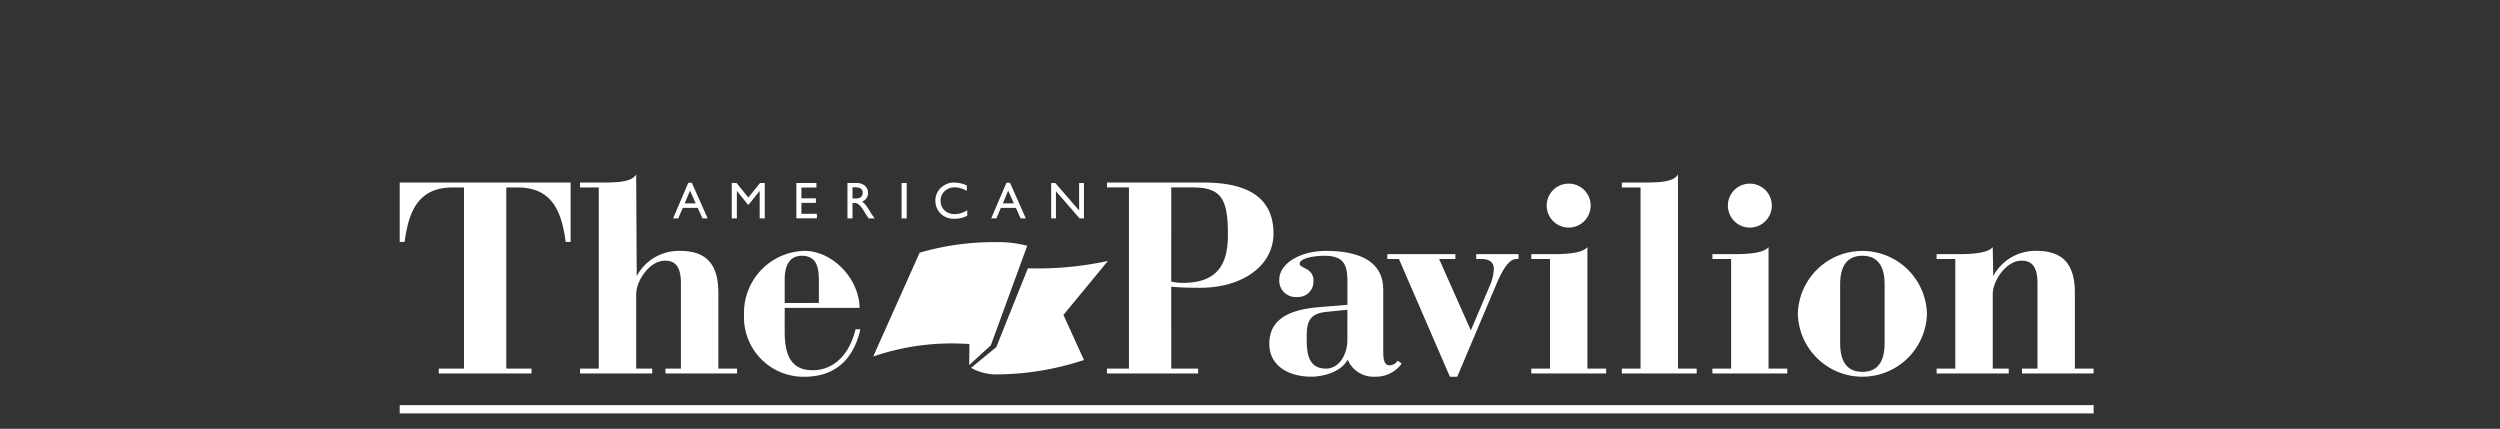 <svg xmlns="http://www.w3.org/2000/svg" xmlns:xlink="http://www.w3.org/1999/xlink" width="344" height="59" viewBox="0 0 344 59">
  <rect x="0" y="0" width="344" height="59" fill="#333333" stroke="none"/>
  <defs>
    <clipPath id="clip-path">
      <rect id="Rectangle_30" data-name="Rectangle 30" width="233.082" height="32.888" fill="#fff"/>
    </clipPath>
    <clipPath id="clip-AmPav">
      <rect width="344" height="59"/>
    </clipPath>
  </defs>
  <g id="AmPav" clip-path="url(#clip-AmPav)">
    <g id="Group_108" data-name="Group 108">
      <rect id="Rectangle_66" data-name="Rectangle 66" width="344" height="57" fill="none"/>
      <g id="Group_47" data-name="Group 47" transform="translate(55 24)">
        <g id="Group_46" data-name="Group 46" transform="translate(0 0)" clip-path="url(#clip-path)">
          <path id="Path_278" data-name="Path 278" d="M52.974,17.689V14.479c0-2.5,1.081-3.284,2.351-3.284,1.791,0,2.351,1.232,2.351,3.284v3.209Zm10.3.671c-.037-4.03-3.769-7.911-7.688-7.836a8.532,8.532,0,0,0-8.209,8.844A8.181,8.181,0,0,0,55.7,27.839c4.59,0,6.867-2.836,7.688-6.53h-.672c-.821,3.47-2.986,5.635-5.9,5.635-3.47,0-3.843-2.911-3.843-5.449V18.36Zm-38.46,9.031h9.926v-.672h-2.2V16.494c0-1.9,1.865-4.627,3.955-4.627,1.082,0,2.2.448,2.2,3.06V26.719H36.568v.672H46.42v-.672H43.845V16.308c0-4.031-1.717-5.784-5.262-5.784a6.553,6.553,0,0,0-5.97,3.47L32.538,0c-.672,1.12-2.725,1.12-5.374,1.12H24.814v.671h2.575V26.719H24.814Zm-19.44,0H18.137v-.672H14.666V1.791H16.2c4.851,0,6.083,3.4,6.643,7.5h.672V1.12H0V9.292H.672c.559-4.105,1.791-7.5,6.642-7.5h1.53V26.719H5.374Z" transform="translate(0 0)" fill="#fff" fill-rule="evenodd"/>
          <path id="Path_279" data-name="Path 279" d="M110.926,27.888l4.348-10.846a45.469,45.469,0,0,0,11.014-1.011l-6.122,7.425,2.823,6.207a38.708,38.708,0,0,1-11.7,1.978,7.217,7.217,0,0,1-3.838-.9ZM100.376,14.9a36.294,36.294,0,0,1,10.66-1.455,15.406,15.406,0,0,1,4.147.5l-5.006,13.694L107.2,30.363l.032-2.892a33.353,33.353,0,0,0-13.239,1.708Z" transform="translate(-28.837 -4.126)" fill="#fff" fill-rule="evenodd"/>
          <path id="Path_280" data-name="Path 280" d="M178.41,15.822v8.583c0,1.157.186,1.865.857,1.865a1.351,1.351,0,0,0,1.127-.645l.554.4a4.366,4.366,0,0,1-3.7,1.808,3.829,3.829,0,0,1-3.731-2.351c-.97,1.791-3.546,2.351-5,2.351-2.873,0-5.784-1.306-5.784-4.552,0-3.881,3.695-4.777,7.09-5.038l3.657-.3V14.814c0-2.239-.373-3.62-3.172-3.62-1.269,0-3.433.3-3.4,1.12.037.635,1.9.523,1.9,2.315a2.126,2.126,0,0,1-2.276,2.239,2.251,2.251,0,0,1-2.426-2.426c0-2.09,2.724-3.918,6.456-3.918,3.844,0,7.837,1.045,7.837,5.3m-4.927,7.127V18.621l-2.948.3c-2.425.261-2.649,1.567-2.649,3.545,0,1.941.112,4.254,2.649,4.254,1.754,0,2.874-1.791,2.948-3.769M254.55,27.39h9.926v-.672h-2.2V16.493c0-1.9,1.865-4.626,3.955-4.626,1.082,0,2.2.447,2.2,3.06V26.718H266.3v.672h9.852v-.672h-2.575V16.307c0-4.03-1.716-5.784-5.261-5.784a6.552,6.552,0,0,0-5.97,3.47L262.274,10c-.784.97-3.545.97-5.075.97H254.55v.672h2.574V26.718H254.55ZM241.278,15.15c0-2.8,1.158-3.955,3.06-3.955s3.06,1.157,3.06,3.955v8.061c0,2.8-1.157,3.955-3.06,3.955s-3.06-1.157-3.06-3.955Zm-5.821,4.031a8.885,8.885,0,0,0,17.764,0,8.885,8.885,0,0,0-17.764,0m-9.626-14.89a3.023,3.023,0,1,0,3.023-3.022,3.011,3.011,0,0,0-3.023,3.022M223.7,27.39H234v-.672h-2.575V10c-.783.97-3.544.97-5.074.97H223.7v.672h2.575V26.718H223.7Zm-12.462,0h10.3v-.672h-2.575V0c-.671,1.12-2.724,1.12-5.374,1.12h-2.35v.671h2.575V26.718h-2.575Zm-10.335-23.1a3.023,3.023,0,1,0,3.023-3.022,3.011,3.011,0,0,0-3.023,3.022m-2.127,23.1h10.3v-.672H206.5V10c-.783.97-3.544.97-5.075.97H198.78v.672h2.575V26.718H198.78Zm-11.194.448h1.008l5.523-13.06c.932-2.09,1.717-3.1,2.575-3.135h.335V10.97h-5.821v.672h.709c1.082,0,1.716.411,1.716,1.382A6.587,6.587,0,0,1,193,15.486l-2.538,5.971-4.366-9.815h2.239V10.97h-9.367v.672h1.6Zm-47.19-.448h12.539v-.672h-3.695V15.448c1.12.112,2.463.15,4.03.15,5.635,0,10.039-2.948,10.039-7.464,0-4.59-3.06-7.015-9.591-7.015H140.395v.671h3.023V26.718h-3.023Zm8.844-25.6h3.022c4.03,0,4.777,1.829,4.777,6.569,0,4.4-1.791,6.567-6.232,6.567a6.911,6.911,0,0,1-1.567-.187Z" transform="translate(-43.074 0)" fill="#fff" fill-rule="evenodd"/>
          <path id="Path_281" data-name="Path 281" d="M57.377,4.483,56.593,2.72l-.728,1.763Zm-1.02-2.832h.491l2.177,4.895h-.715L57.663,5.1H55.593l-.613,1.443h-.715Zm22.807.62h-.209V3.807h.265a1.95,1.95,0,0,0,.724-.091.669.669,0,0,0,.306-.272.8.8,0,0,0,.112-.418.738.738,0,0,0-.122-.415.651.651,0,0,0-.345-.265,2.466,2.466,0,0,0-.731-.077m-.906,4.275V1.678h1.219a1.752,1.752,0,0,1,1.171.366,1.223,1.223,0,0,1,.435.989,1.216,1.216,0,0,1-.822,1.2,2.175,2.175,0,0,1,.457.418,8.558,8.558,0,0,1,.627.923c.17.277.306.484.408.624l.258.348h-.829l-.213-.32-.042-.06-.136-.191-.216-.356-.234-.38a3.823,3.823,0,0,0-.4-.477,1.405,1.405,0,0,0-.324-.254,1.056,1.056,0,0,0-.484-.08h-.181V6.545ZM66.232,1.678h.648V6.545h-.7V2.758l-1.5,1.881h-.129L63.041,2.758V6.545h-.7V1.678H63l1.62,2Zm5,0h2.76V2.3H71.924V3.783h1.993v.623H71.924V5.919h2.129v.62H71.228Zm29.924,2.8-.784-1.763L99.64,4.483Zm-1.02-2.832h.491L102.8,6.545h-.715L101.437,5.1H99.368l-.613,1.443H98.04Zm-14.426.028h.7V6.545h-.7Zm9.032,3.738v.767a3.645,3.645,0,0,1-1.77.418,2.726,2.726,0,0,1-1.383-.328,2.409,2.409,0,0,1-.9-.9,2.453,2.453,0,0,1-.331-1.244,2.377,2.377,0,0,1,.756-1.787,2.607,2.607,0,0,1,1.871-.724,4.389,4.389,0,0,1,1.7.4v.749a3.355,3.355,0,0,0-1.669-.487,1.932,1.932,0,0,0-1.39.529,1.751,1.751,0,0,0-.55,1.321,1.735,1.735,0,0,0,.543,1.317,1.938,1.938,0,0,0,1.391.516,3.157,3.157,0,0,0,1.727-.543m15.4-3.738h.662V6.545h-.6L106.946,2.8V6.545h-.655V1.678h.565l3.282,3.777Z" transform="translate(-16.649 -0.496)" fill="#fff" fill-rule="evenodd"/>
          <rect id="Rectangle_29" data-name="Rectangle 29" width="233.082" height="1.142" transform="translate(0 31.746)" fill="#fff"/>
        </g>
      </g>
    </g>
  </g>
</svg>
